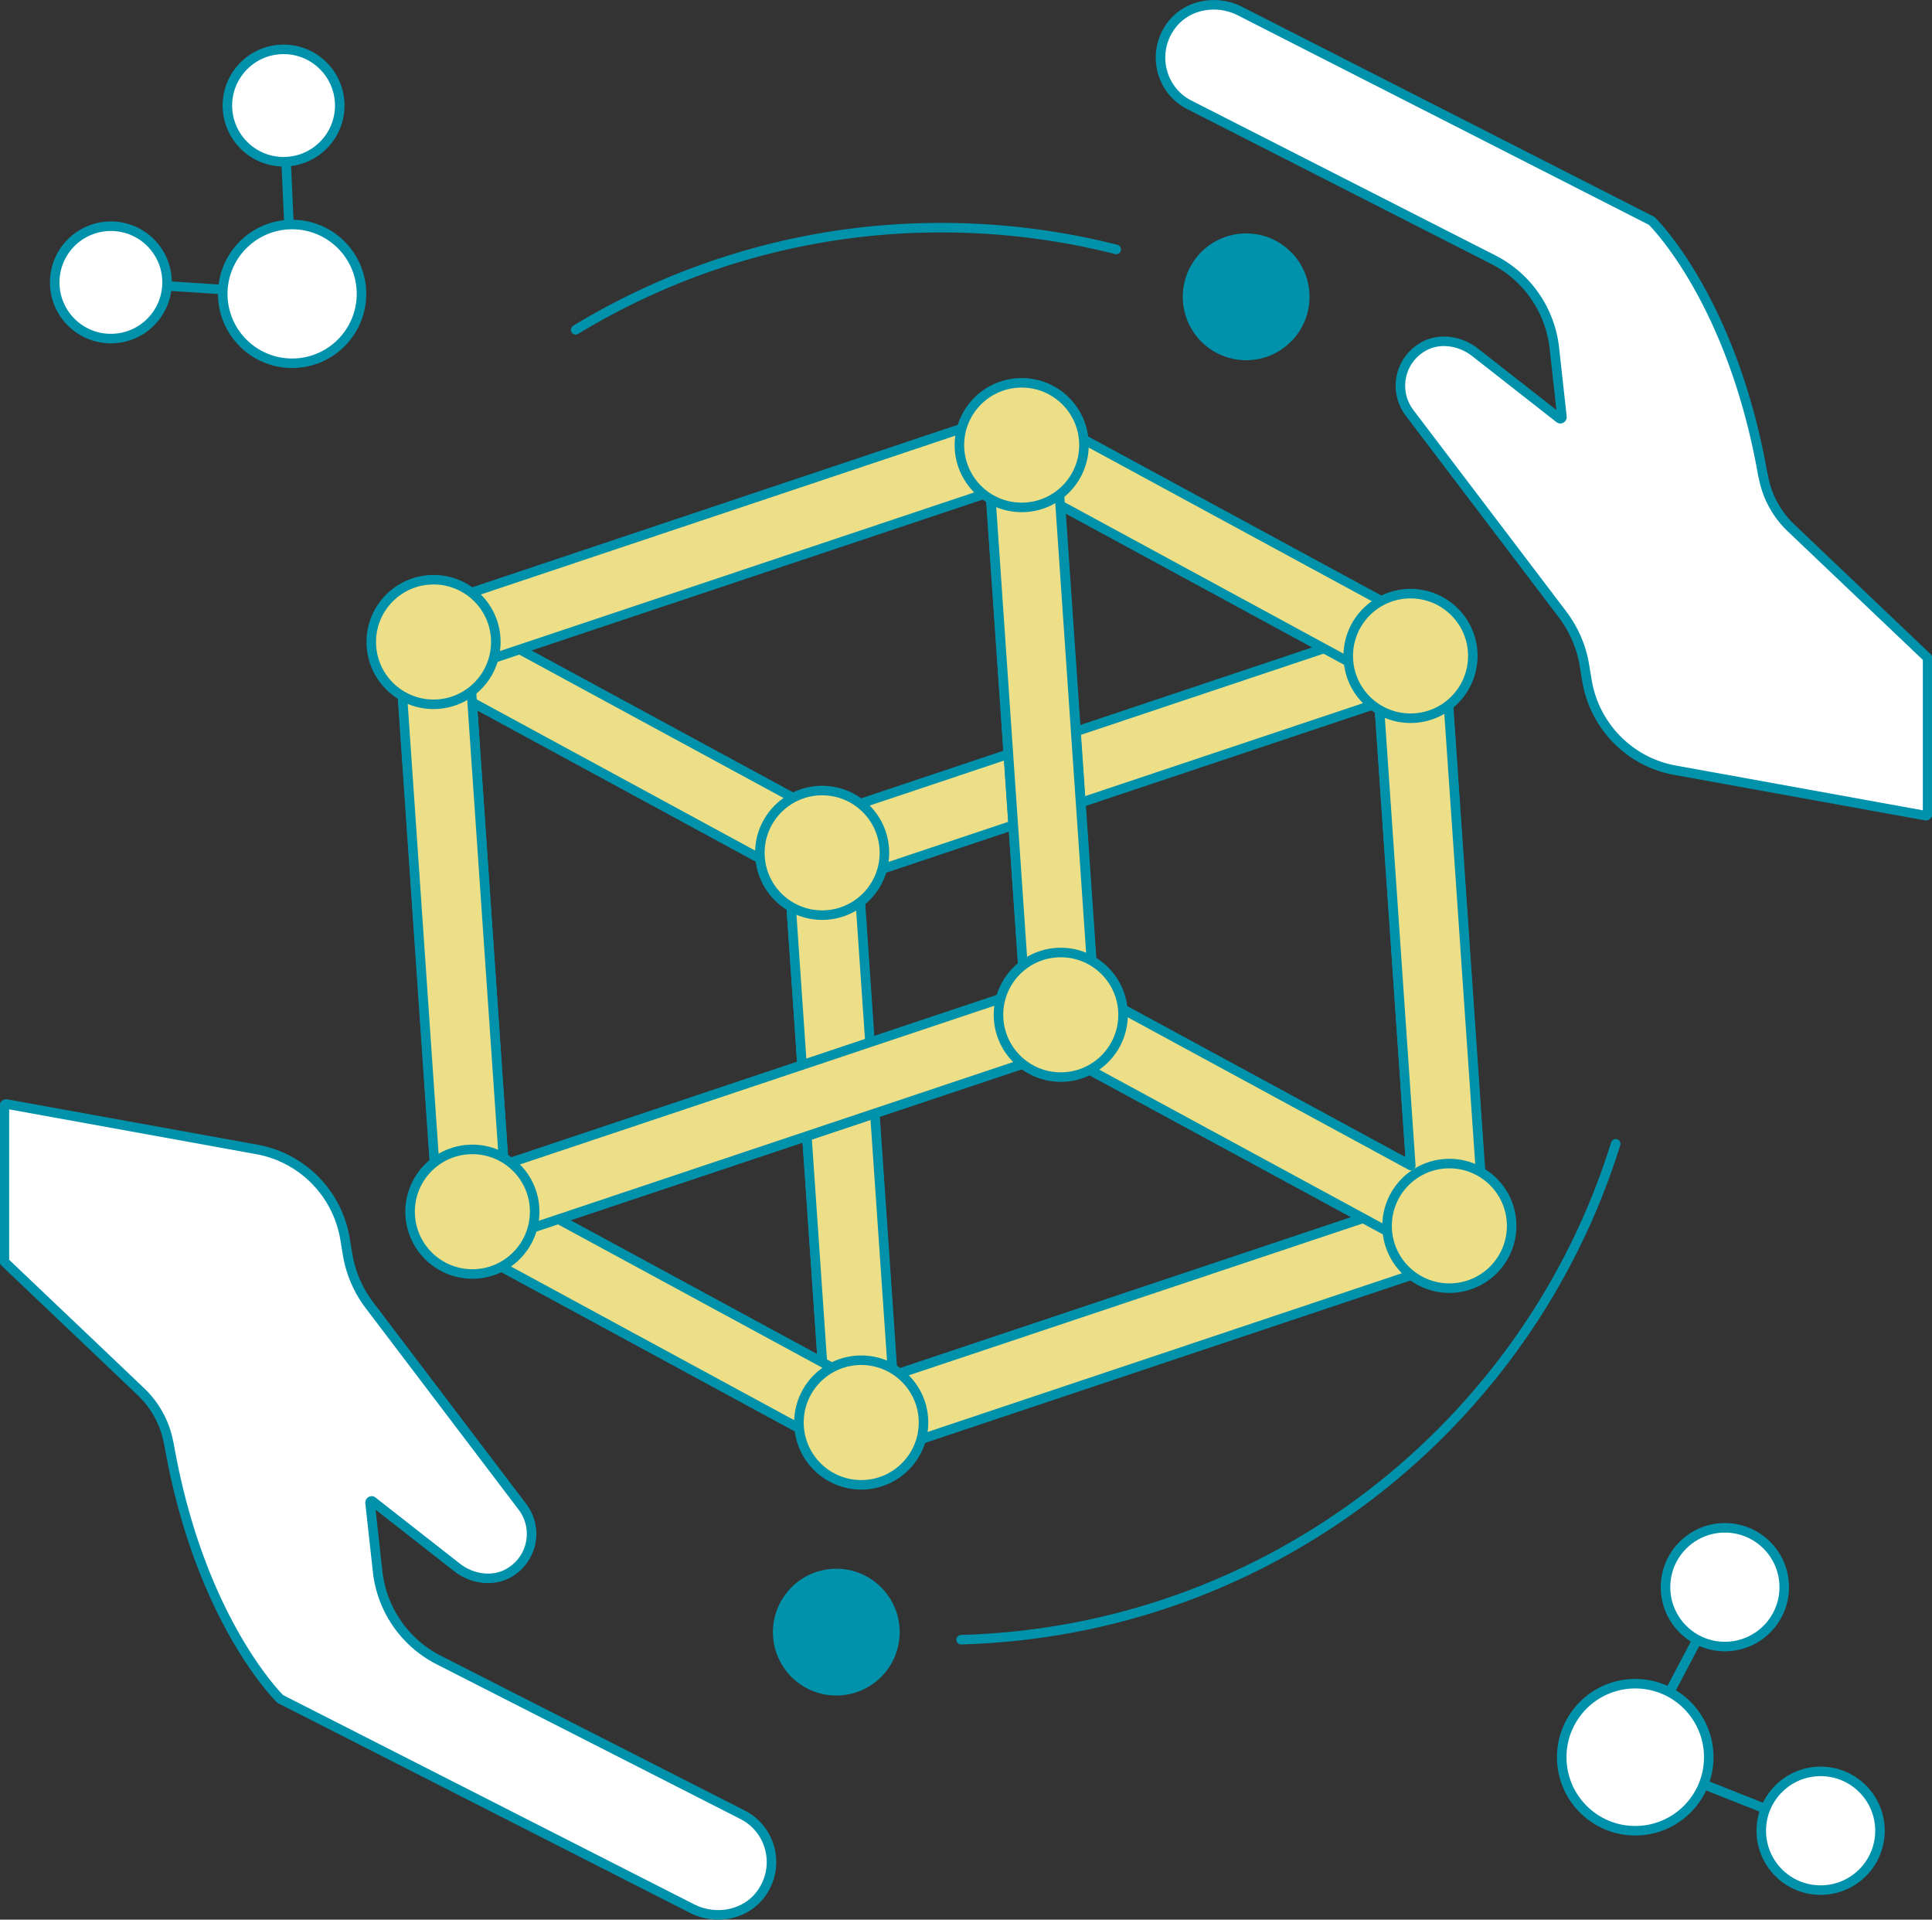 <svg id="_レイヤー_2" data-name="レイヤー 2" xmlns="http://www.w3.org/2000/svg" viewBox="0 0 79.1 78.58"><rect x="0" y="0" width="79.1" height="78.58" fill="#333333" stroke="none"/><defs><style>.cls-1{fill:#ecdf87}.cls-1,.cls-2,.cls-3,.cls-4{stroke:#0092ab;stroke-linecap:round;stroke-linejoin:round;stroke-width:.39px}.cls-2{fill:#fff}.cls-3{fill:#0092ab}.cls-4{fill:none}</style></defs><g id="_イラスト" data-name="イラスト"><path class="cls-4" d="m74.54 74.94-7.59-3.01 3.67-6.96"/><circle class="cls-2" cx="74.54" cy="74.94" r="2.43"/><circle class="cls-2" cx="66.95" cy="71.93" r="3.01"/><circle class="cls-2" cx="70.62" cy="64.97" r="2.43"/><path class="cls-4" d="m11.61 4.32.35 7.71-7.42-.47"/><circle class="cls-2" cx="11.61" cy="4.32" r="2.3"/><circle class="cls-2" cx="11.96" cy="12.03" r="2.84"/><circle class="cls-2" cx="4.54" cy="11.56" r="2.3"/><path class="cls-1" d="M35.26 59.65a1.41 1.41 0 0 1-1.41-1.32l-1.6-23.32c-.04-.64.35-1.23.96-1.44l24.09-8.06c.41-.14.87-.08 1.23.17.36.24.59.64.62 1.08l1.6 23.32c.04.64-.35 1.23-.96 1.44L35.7 59.58c-.15.05-.3.07-.45.07Zm-.12-23.75 1.4 20.41 21.32-7.13-1.4-20.41-21.32 7.13Z"/><path class="cls-1" d="M35.26 59.65c-.23 0-.46-.06-.67-.17l-15.91-8.63c-.42-.23-.7-.66-.74-1.15l-1.6-23.32c-.04-.51.21-1.01.65-1.29.43-.28.98-.3 1.44-.05l15.91 8.63c.42.23.7.66.74 1.15l1.6 23.32a1.407 1.407 0 0 1-1.41 1.51ZM20.7 48.73l12.97 7.04-1.37-19.98-12.97-7.04 1.37 19.98Z"/><path class="cls-1" d="M35.26 59.65c-.23 0-.46-.06-.67-.17l-15.91-8.63c-.49-.27-.78-.8-.73-1.36.05-.56.43-1.04.96-1.22L43 40.21c.37-.12.78-.09 1.12.1l15.91 8.63c.49.27.78.8.73 1.36-.05.56-.43 1.04-.96 1.22l-24.09 8.06c-.15.05-.3.07-.45.07Zm-12.39-9.74 12.52 6.79 20.42-6.83-12.52-6.79-20.42 6.83Z"/><path class="cls-1" d="M59.34 51.59c-.23 0-.46-.06-.67-.17l-15.91-8.63c-.42-.23-.7-.66-.74-1.15l-1.6-23.32c-.04-.51.21-1.01.65-1.29.43-.28.98-.3 1.44-.05l15.91 8.63c.42.23.7.66.74 1.15l1.6 23.32a1.407 1.407 0 0 1-1.41 1.51ZM44.79 40.67l12.97 7.04-1.37-19.98-12.97-7.04 1.37 19.98Z"/><path class="cls-1" d="M19.34 51.01a1.41 1.41 0 0 1-1.41-1.32l-1.6-23.32c-.04-.64.35-1.23.96-1.44l24.09-8.06c.41-.14.87-.08 1.23.17.36.24.59.64.62 1.08l1.6 23.32c.04.64-.35 1.23-.96 1.44l-24.09 8.06c-.15.05-.3.07-.45.07Zm-.11-23.74 1.4 20.41 21.32-7.13-1.4-20.41-21.32 7.13Z"/><circle class="cls-1" cx="33.66" cy="34.91" r="2.55"/><circle class="cls-1" cx="43.43" cy="41.54" r="2.55"/><circle class="cls-1" cx="17.75" cy="26.28" r="2.55"/><circle class="cls-1" cx="19.34" cy="49.6" r="2.55"/><circle class="cls-1" cx="35.26" cy="58.23" r="2.55"/><circle class="cls-1" cx="59.34" cy="50.18" r="2.55"/><circle class="cls-1" cx="57.75" cy="26.85" r="2.55"/><circle class="cls-1" cx="41.83" cy="18.22" r="2.55"/><path class="cls-2" d="M72.18 19.47c-1.24-7.12-4.45-10.33-4.57-10.44h-.01L50.78.46c-.95-.49-2.16-.29-2.81.56-.85 1.12-.46 2.68.74 3.28l12.43 6.33c1.39.71 2.33 2.07 2.5 3.63l.31 2.81c0 .05-.06.09-.1.06l-3.46-2.71c-.6-.47-1.45-.61-2.12-.23-.99.57-1.22 1.84-.56 2.71l6.27 8.26c.46.61.77 1.33.89 2.08l.1.6c.3 1.87 1.75 3.36 3.62 3.69l10.26 1.86s.07-.02.07-.06v-6.38s0-.03-.02-.04c-.28-.27-3.83-3.64-5.57-5.3-.6-.57-1-1.32-1.14-2.13ZM6.92 59.12c1.24 7.12 4.45 10.33 4.57 10.44h.01l16.82 8.56c.95.49 2.16.29 2.81-.56.85-1.12.46-2.68-.74-3.28l-12.43-6.33a4.634 4.634 0 0 1-2.5-3.63l-.31-2.81c0-.05.06-.09.1-.06l3.46 2.71c.6.47 1.45.61 2.12.23.99-.57 1.22-1.84.56-2.71l-6.27-8.26a4.71 4.71 0 0 1-.89-2.08l-.1-.6a4.462 4.462 0 0 0-3.62-3.69L.25 45.19s-.07.02-.07.06v6.38s0 .03.02.04c.28.27 3.83 3.64 5.57 5.3.6.57 1 1.32 1.14 2.13Z"/><path class="cls-4" d="M66.15 46.82c-3.58 11.52-14.18 19.95-26.8 20.3"/><circle class="cls-3" cx="34.24" cy="66.81" r="2.4"/><path class="cls-4" d="M23.57 13.5a28.78 28.78 0 0 1 14.98-4.18c2.47 0 4.86.31 7.15.89"/><circle class="cls-3" cx="51.02" cy="12.15" r="2.4"/></g></svg>